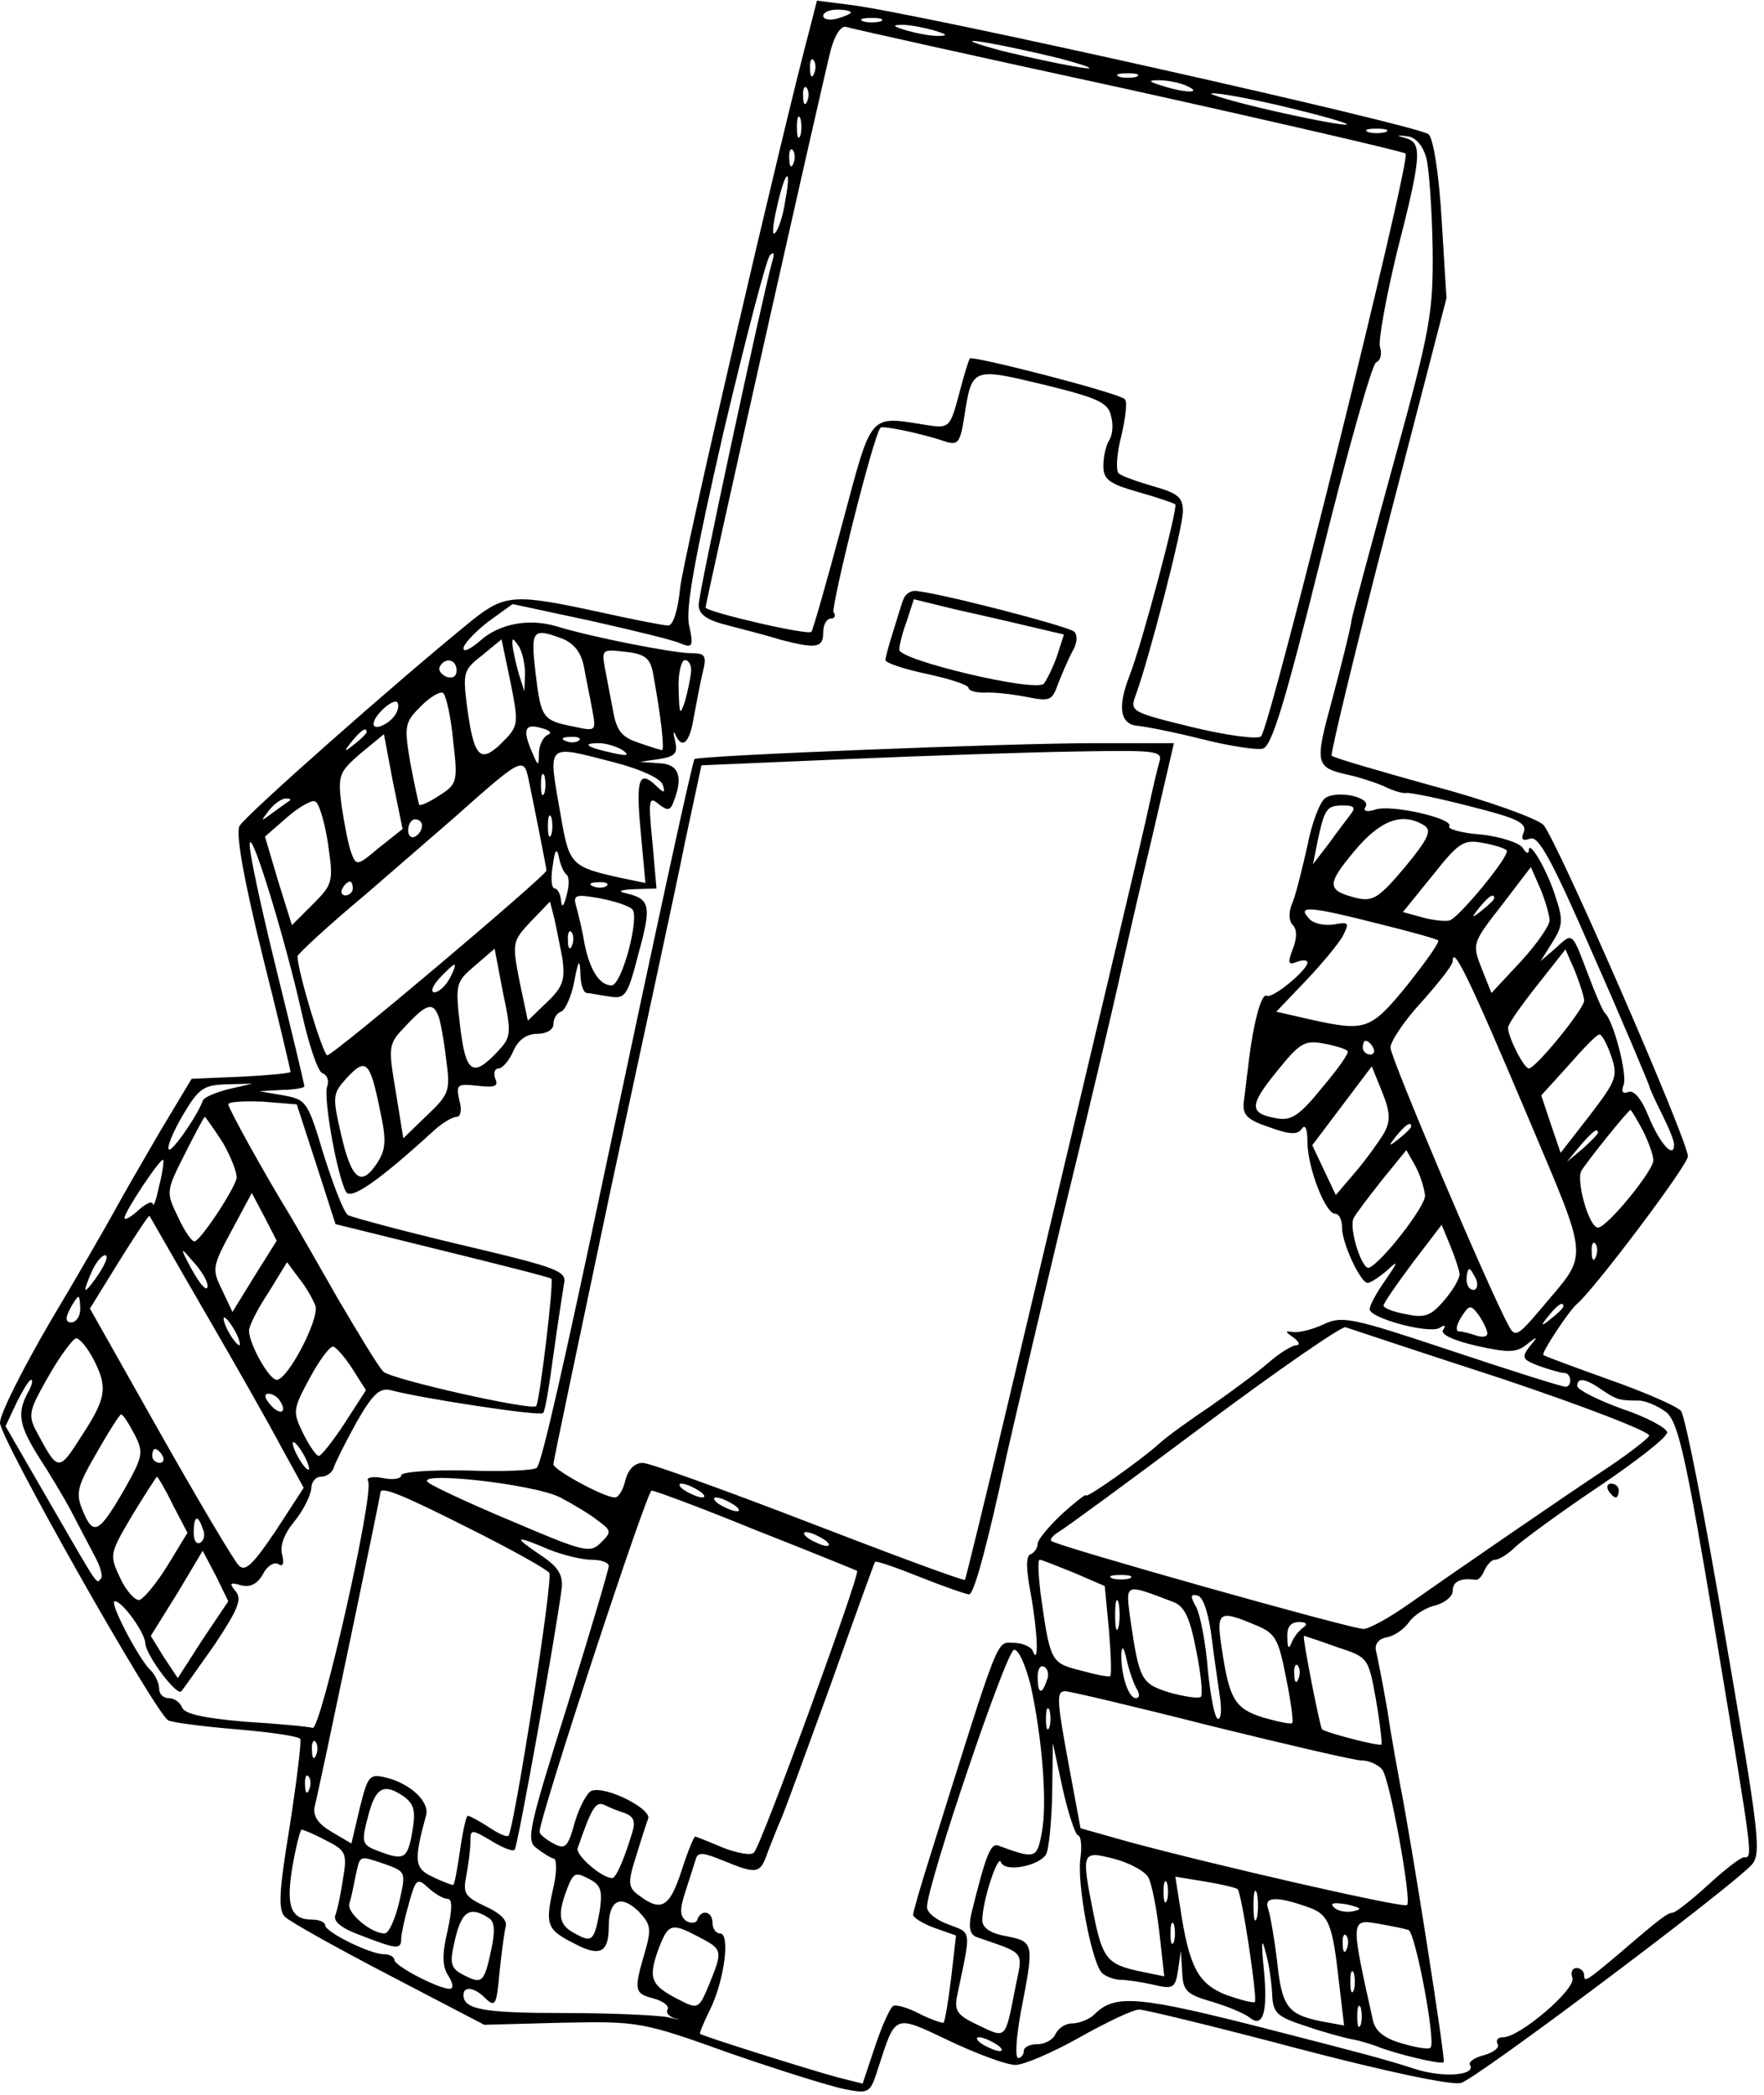 <?xml version="1.0" encoding="UTF-8" standalone="yes"?>
<svg version="1.0" xmlns="http://www.w3.org/2000/svg" width="2.647in" height="3.143in" viewBox="0 0 255 302" preserveAspectRatio="xMidYMid meet">
  <g transform="translate(0,302) scale(0.1,-0.1)" fill="#000000" stroke="none">
    <path d="M1171 2984 c-40 -150 -184 -769 -188 -811 -3 -31 -10 -53 -17 -53 -7
0 -52 9 -102 20 -120 26 -134 25 -181 -12 -112 -91 -329 -283 -337 -298 -5
-12 6 -75 33 -185 23 -91 41 -168 41 -170 0 -2 -32 -5 -72 -7 l-71 -3 -45 -75
c-24 -41 -54 -93 -66 -115 -12 -22 -54 -95 -94 -162 -39 -67 -72 -132 -72
-145 0 -23 223 -417 243 -430 5 -3 50 -9 99 -13 48 -4 90 -10 92 -14 2 -3 -5
-60 -15 -125 -16 -97 -17 -122 -7 -132 7 -7 75 -45 150 -84 l138 -72 112 3
c111 2 115 2 243 -44 72 -25 146 -48 166 -52 36 -7 37 -6 49 32 25 77 22 76
102 38 40 -19 83 -35 96 -35 12 0 54 18 93 40 39 22 77 40 86 40 8 0 111 -25
228 -56 126 -33 224 -54 237 -50 21 5 382 276 419 314 16 16 13 40 -37 331
-29 172 -58 319 -64 326 -6 7 -52 27 -103 45 -50 18 -94 34 -96 36 -3 3 37 64
49 74 24 20 160 200 160 213 0 23 -190 459 -209 479 -9 9 -80 35 -159 56 -79
22 -145 41 -147 44 -2 2 34 152 81 333 l85 328 -7 114 c-4 67 -12 117 -19 123
-16 13 -742 176 -837 187 l-47 6 -10 -39z m59 22 c0 -2 -9 -6 -20 -9 -11 -3
-20 -1 -20 4 0 5 9 9 20 9 11 0 20 -2 20 -4z m43 -13 c-7 -2 -19 -2 -25 0 -7
3 -2 5 12 5 14 0 19 -2 13 -5z m357 -98 c217 -48 398 -90 402 -93 8 -8 -196
-830 -209 -842 -4 -5 -49 1 -99 13 -90 22 -91 23 -82 47 19 52 68 241 68 265
0 20 -7 26 -42 36 -24 7 -47 15 -51 19 -4 4 -3 28 4 54 6 26 9 50 5 53 -8 9
-219 63 -224 59 -2 -3 -9 -26 -16 -53 -12 -45 -14 -48 -42 -44 -90 14 -82 23
-127 -144 -22 -82 -42 -152 -44 -154 -4 -6 -153 29 -153 35 0 8 170 764 181
806 6 22 15 35 22 33 6 -2 190 -43 407 -90z m-280 85 c20 -6 21 -8 5 -8 -11 0
-31 4 -45 8 -20 6 -21 8 -5 8 11 0 31 -4 45 -8z m180 -40 c41 -11 57 -17 35
-14 -22 3 -74 14 -115 24 -41 11 -57 17 -35 14 22 -3 74 -14 115 -24z m-353
-22 c-3 -8 -6 -5 -6 6 -1 11 2 17 5 13 3 -3 4 -12 1 -19z m466 -5 c-7 -2 -19
-2 -25 0 -7 3 -2 5 12 5 14 0 19 -2 13 -5z m72 -13 c25 -11 -1 -11 -35 0 -20
6 -21 8 -5 8 11 0 29 -3 40 -8z m-548 -22 c-3 -8 -6 -5 -6 6 -1 11 2 17 5 13
3 -3 4 -12 1 -19z m693 -9 c50 -12 89 -23 87 -25 -2 -2 -51 7 -108 20 -57 13
-96 25 -87 25 9 1 58 -8 108 -20z m-703 -41 c-3 -7 -5 -2 -5 12 0 14 2 19 5
13 2 -7 2 -19 0 -25z m846 5 c-7 -2 -19 -2 -25 0 -7 3 -2 5 12 5 14 0 19 -2
13 -5z m59 -38 c4 -16 8 -75 9 -130 1 -92 -3 -116 -55 -305 -31 -113 -59 -217
-62 -231 -2 -15 -15 -66 -28 -115 -26 -95 -25 -99 24 -110 14 -3 36 -10 50
-16 14 -7 28 -11 33 -10 4 1 45 -7 91 -19 68 -17 83 -24 79 -37 -5 -11 -2 -14
9 -10 12 5 32 -32 92 -170 43 -97 78 -181 80 -187 1 -5 10 -24 19 -42 9 -18
17 -37 17 -43 0 -22 -21 2 -37 41 -10 25 -21 38 -29 35 -8 -3 -11 0 -7 10 6
15 -15 94 -27 104 -3 3 -14 28 -24 55 -24 63 -22 62 -47 39 l-22 -19 17 27
c15 24 16 32 5 65 -12 39 -39 85 -39 68 0 -6 -4 -4 -9 4 -5 7 -32 16 -60 19
-28 2 -49 8 -46 12 7 11 -84 32 -107 24 -13 -4 -18 -2 -14 4 9 14 -43 25 -59
12 -8 -7 -19 -37 -25 -68 -7 -31 -16 -68 -21 -81 -7 -15 -6 -28 0 -34 6 -6 6
-19 0 -34 -8 -21 -7 -24 6 -19 8 3 15 3 15 -1 0 -11 -51 -53 -59 -48 -8 4 -20
-42 -27 -105 -2 -14 -4 -35 -6 -48 -2 -19 4 -26 37 -37 30 -11 41 -11 47 -2 5
7 8 -1 8 -19 0 -37 26 -104 40 -104 6 0 10 -9 10 -20 0 -23 27 -80 37 -80 4 0
16 8 27 17 18 17 18 15 -2 -14 -12 -17 -22 -35 -22 -41 0 -13 86 -36 101 -27
7 5 10 4 5 -3 -4 -6 14 -15 49 -23 45 -10 57 -10 72 2 16 13 17 12 4 -3 -12
-16 -10 -19 14 -28 14 -5 31 -10 36 -10 11 0 12 -20 2 -20 -5 0 -78 23 -165
52 -144 48 -158 51 -185 38 -15 -7 -35 -12 -43 -11 -13 2 -13 1 0 -8 8 -6 10
-11 4 -11 -6 0 -24 -11 -40 -25 -16 -14 -54 -42 -84 -63 -30 -20 -63 -44 -73
-53 -26 -24 -107 -81 -107 -76 0 3 -16 -10 -35 -27 -19 -18 -35 -37 -35 -43 0
-6 -5 -13 -10 -15 -7 -2 -7 -20 0 -57 10 -55 12 -106 3 -83 -2 6 -15 12 -28
12 -25 0 -18 19 -121 -310 -13 -41 -24 -79 -24 -83 0 -4 14 -13 31 -19 l31
-11 -7 -61 c-4 -33 -9 -63 -11 -65 -1 -1 -17 4 -35 13 -17 9 -35 14 -38 11 -4
-2 -16 -28 -26 -58 l-18 -54 -36 9 c-37 10 -194 59 -199 63 -1 1 5 16 14 34
21 42 30 111 15 111 -6 0 -11 7 -11 15 0 17 -16 21 -22 5 -1 -5 -9 -6 -16 -2
-9 7 -10 16 -1 43 6 19 13 40 15 47 3 10 11 9 40 -3 49 -20 53 -19 64 13 6 15
14 36 19 47 5 11 37 99 72 195 34 96 63 176 64 177 1 2 30 -8 65 -22 35 -14
67 -25 71 -25 7 0 27 74 54 200 8 36 44 189 80 340 37 151 73 304 81 340 8 36
29 129 48 208 l33 142 -116 0 c-124 0 -572 -18 -577 -23 -3 -3 -53 -233 -130
-597 -57 -270 -91 -421 -98 -427 -4 -4 -49 -6 -101 -4 -54 1 -95 -2 -95 -7 0
-5 -12 -7 -26 -4 -15 3 -25 1 -22 -4 10 -16 -68 -359 -80 -357 -6 2 -50 6 -98
9 -58 5 -88 11 -91 21 -3 7 -11 13 -19 13 -8 0 -14 6 -14 14 0 8 -6 21 -14 28
-17 18 -59 98 -50 98 11 0 43 -45 44 -60 0 -17 46 -78 52 -70 3 3 24 33 48 67
34 51 40 66 31 77 -10 12 -9 14 8 9 13 -3 23 2 31 16 6 12 16 18 22 15 7 -5 9
0 6 13 -4 13 3 31 18 49 13 16 23 37 24 47 0 9 6 17 14 17 8 0 16 6 18 12 2 7
17 37 33 66 24 42 34 51 50 47 45 -12 216 -38 220 -33 3 2 9 40 15 84 6 43 13
89 15 101 5 20 -4 24 -148 58 -85 20 -158 40 -164 43 -6 4 -21 43 -35 87 -23
77 -25 80 -58 86 l-35 6 33 2 c17 0 32 3 32 5 0 3 -18 78 -40 167 -22 89 -40
172 -39 183 1 27 51 -136 75 -243 10 -45 23 -85 30 -88 7 -2 10 -11 7 -19 -6
-15 14 -128 27 -152 6 -13 45 13 127 88 12 11 27 20 33 20 6 0 8 10 4 24 -5
23 -3 24 26 21 25 -3 31 -1 26 10 -3 8 -1 15 5 15 5 0 15 11 21 25 7 16 19 25
35 25 13 0 23 6 23 14 0 8 5 16 11 18 6 2 15 22 19 43 6 32 8 34 9 13 0 -16 4
-28 9 -29 4 0 18 -3 32 -5 24 -4 27 0 43 62 19 69 17 79 -18 87 -13 3 -9 5 12
6 l32 1 -6 68 c-6 60 -5 66 9 54 13 -10 17 -10 22 4 14 36 7 54 -21 55 l-28 2
28 4 c23 4 27 8 23 26 -3 12 -3 16 0 10 10 -23 21 -13 27 25 4 20 9 49 13 65
6 24 3 27 -17 27 -25 0 -143 23 -195 39 -41 12 -84 3 -111 -22 -13 -11 -23
-16 -23 -10 0 6 16 23 35 38 l36 26 112 -24 c62 -14 121 -28 131 -33 17 -7 19
-4 12 27 -5 25 9 100 50 279 32 135 62 250 67 255 6 6 7 3 3 -10 -14 -51 -106
-477 -106 -495 0 -14 11 -22 43 -30 23 -6 58 -15 77 -21 51 -13 60 -11 60 11
0 11 5 20 11 20 5 0 8 4 4 9 -4 8 58 258 68 267 3 3 58 -8 93 -20 19 -6 22 -2
28 36 11 71 11 71 115 46 78 -19 93 -26 97 -45 4 -13 2 -29 -3 -36 -4 -6 -8
-23 -8 -36 0 -20 8 -26 50 -38 28 -8 52 -16 54 -18 4 -5 -48 -201 -66 -247
-18 -46 -14 -71 12 -73 11 -1 52 -9 92 -19 39 -10 79 -16 88 -14 13 2 32 64
85 277 37 150 73 277 79 281 7 3 9 13 6 22 -3 8 8 69 24 136 36 140 37 159 14
166 -15 4 -15 5 1 3 12 -1 23 -13 28 -32z m-915 -7 c-3 -8 -6 -5 -6 6 -1 11 2
17 5 13 3 -3 4 -12 1 -19z m-12 -55 c-3 -21 -10 -42 -15 -46 -4 -5 -3 12 3 37
12 55 22 62 12 9z m-322 -632 c17 -7 27 -20 31 -40 3 -17 9 -45 12 -62 6 -32
6 -32 -27 -25 -45 9 -47 12 -55 79 -7 61 -4 64 39 48z m-88 -151 c-31 -30 -40
-21 -50 54 -6 48 -5 52 22 73 l28 23 13 -62 c12 -61 12 -63 -13 -88z m34 100
l-1 -25 -8 25 c-4 14 -8 32 -9 40 -1 13 0 13 9 0 5 -8 9 -26 9 -40z m185 1
c11 -59 17 -111 13 -111 -2 0 -18 5 -35 11 -24 8 -31 18 -36 47 -4 20 -9 48
-12 63 -4 24 -3 25 30 21 28 -3 36 -9 40 -31z m-284 4 c0 -9 -6 -12 -15 -9 -8
4 -12 10 -9 15 8 14 24 10 24 -6z m339 -2 c-1 -10 -5 -29 -9 -43 -7 -21 -8
-19 -9 18 -1 23 4 42 9 42 6 0 10 -8 9 -17z m-344 -99 c7 -59 6 -63 -19 -79
-15 -10 -28 -16 -30 -14 -1 2 -7 30 -13 61 -9 54 -8 58 16 82 14 14 29 22 32
18 4 -4 11 -35 14 -68z m-81 42 c-6 -16 -34 -30 -34 -18 0 10 22 32 32 32 4 0
5 -6 2 -14z m218 -34 c-6 -2 -12 -13 -13 -25 0 -21 -1 -21 -9 -2 -15 34 -12
44 12 37 12 -3 17 -7 10 -10z m-262 4 c0 -2 -8 -10 -17 -17 -16 -13 -17 -12
-4 4 13 16 21 21 21 13z m18 -167 c-31 -26 -33 -27 -40 -8 -4 10 -10 41 -14
67 -6 46 -4 50 27 77 l34 28 13 -69 14 -68 -34 -27z m289 155 c-3 -3 -12 -4
-19 -1 -8 3 -5 6 6 6 11 1 17 -2 13 -5z m63 -14 c11 -8 7 -9 -15 -4 -37 8 -45
14 -19 14 10 0 26 -5 34 -10z m-11 -18 c38 -10 66 -23 69 -32 4 -12 2 -13 -9
-2 -25 24 -30 11 -23 -64 l7 -76 -34 7 c-73 16 -76 19 -88 88 -19 110 -24 105
78 79z m787 1 c-3 -10 -10 -40 -16 -68 -10 -46 -46 -197 -202 -855 -33 -140
-62 -257 -63 -259 -2 -2 -104 36 -226 83 -122 47 -230 86 -240 86 -12 0 -21
-10 -25 -25 -3 -14 -10 -25 -15 -25 -16 0 -89 40 -89 48 0 5 38 184 83 398 46
214 95 439 107 500 l24 112 210 9 c116 5 266 10 334 11 113 2 123 1 118 -15z
m-912 -25 c8 -38 26 -129 26 -132 0 -7 -309 -268 -317 -267 -6 1 -42 118 -43
143 0 3 44 44 98 89 53 46 111 96 127 110 99 88 102 90 109 57z m23 -20 c-3
-7 -5 -2 -5 12 0 14 2 19 5 13 2 -7 2 -19 0 -25z m-368 -11 c-2 -1 -13 -9 -24
-17 -19 -14 -19 -14 -6 3 7 9 18 17 24 17 6 0 8 -1 6 -3z m55 -61 c8 -56 8
-59 -22 -89 l-30 -30 -20 64 -19 64 31 27 c17 15 36 26 41 24 6 -1 14 -29 19
-60z m1479 42 c-5 -7 -20 -26 -32 -43 l-23 -30 7 35 c10 46 13 50 37 50 15 0
18 -3 11 -12z m-1156 -30 c-3 -7 -5 -2 -5 12 0 14 2 19 5 13 2 -7 2 -19 0 -25z
m-187 13 c0 -6 -4 -13 -10 -16 -5 -3 -10 1 -10 9 0 9 5 16 10 16 6 0 10 -4 10
-9z m1449 0 c11 -7 6 -19 -28 -60 -37 -44 -46 -50 -69 -45 -44 11 -45 19 -5
67 38 46 70 58 102 38z m119 -36 c6 -6 -67 -95 -82 -101 -6 -2 -24 0 -39 4
l-29 8 43 53 c38 48 45 52 72 47 17 -3 33 -8 35 -11z m-1359 -35 c4 -3 4 -16
0 -30 -4 -16 -7 -19 -8 -7 -1 9 -5 17 -9 17 -5 0 -6 15 -3 33 3 23 6 27 9 12
2 -11 7 -22 11 -25z m1421 -66 c0 -8 -19 -35 -42 -60 l-42 -45 -14 35 c-14 36
-14 37 29 92 l42 55 14 -32 c7 -17 13 -38 13 -45z m-1730 46 c0 -5 -5 -10 -11
-10 -5 0 -7 5 -4 10 3 6 8 10 11 10 2 0 4 -4 4 -10z m367 4 c-3 -3 -12 -4 -19
-1 -8 3 -5 6 6 6 11 1 17 -2 13 -5z m37 -34 c11 -11 -15 -110 -30 -110 -17 0
-31 21 -39 60 -3 19 -9 43 -12 54 -5 17 -1 18 33 12 22 -4 43 -11 48 -16z
m1246 16 c0 -2 -8 -10 -17 -17 -16 -13 -17 -12 -4 4 13 16 21 21 21 13z
m-1347 -87 c4 -31 1 -41 -22 -63 l-28 -27 -12 57 c-11 56 -10 58 16 86 l28 29
6 -23 c3 -13 8 -39 12 -59z m1180 50 c45 -11 84 -22 86 -24 2 -3 -18 -31 -45
-65 -53 -65 -60 -67 -141 -49 l-48 11 42 44 c23 24 47 53 54 65 10 20 9 21
-13 17 -13 -2 -30 1 -36 9 -18 19 3 17 101 -8z m-1166 -31 c-3 -8 -6 -5 -6 6
-1 11 2 17 5 13 3 -3 4 -12 1 -19z m-109 -155 c-35 -37 -45 -29 -53 39 -7 60
-6 63 21 86 l29 25 12 -63 c13 -61 12 -65 -9 -87z m1572 75 c0 -12 -70 -98
-80 -98 -7 0 -30 45 -30 59 0 5 19 32 42 61 l41 52 14 -32 c7 -18 13 -37 13
-42z m-86 -157 c96 -228 94 -204 23 -289 -33 -39 -37 -41 -46 -24 -30 55 -171
388 -171 402 0 9 20 39 45 66 24 27 45 53 45 59 0 24 24 -25 104 -214z m-1554
189 c-6 -11 -16 -20 -22 -20 -6 0 -3 9 7 20 10 11 20 20 22 20 2 0 -1 -9 -7
-20z m-16 -55 c3 -8 8 -36 11 -62 6 -45 5 -50 -28 -81 l-34 -33 -11 68 c-11
66 -11 68 15 95 30 32 39 34 47 13z m1695 -57 c10 -29 8 -35 -31 -86 l-42 -54
-14 41 -14 42 39 43 c21 24 41 45 45 45 3 1 11 -13 17 -31z m-381 7 c3 -2 -14
-26 -37 -53 -33 -41 -45 -48 -66 -44 -40 7 -39 19 1 68 33 41 40 45 67 40 17
-3 33 -8 35 -11z m37 5 c3 -5 1 -10 -4 -10 -6 0 -11 5 -11 10 0 6 2 10 4 10 3
0 8 -4 11 -10z m-1436 -89 c10 -45 9 -58 -4 -78 -23 -35 -37 -24 -52 42 -13
56 -12 59 9 82 27 29 33 23 47 -46z m1452 -34 c-7 -12 -25 -37 -41 -56 l-29
-34 -17 36 -17 36 43 57 43 57 15 -37 c12 -30 12 -42 3 -59z m-1671 63 c-19
-5 -36 -12 -37 -17 -8 -22 -45 -75 -49 -70 -3 3 6 25 20 49 23 39 30 44 63 45
l38 1 -35 -8z m127 -108 l28 -87 154 -38 c85 -21 157 -39 158 -41 4 -4 -17
-179 -22 -184 -6 -7 -211 39 -221 50 -7 7 -36 55 -66 106 -29 51 -60 105 -69
120 -41 67 -89 155 -89 160 0 4 22 5 50 4 l49 -4 28 -86z m1918 48 c8 -16 15
-35 15 -43 0 -15 -67 -97 -80 -97 -13 0 -32 68 -24 82 9 15 68 88 71 88 1 0 9
-13 18 -30z m-2053 -17 c12 -21 21 -44 20 -52 -5 -19 -53 -91 -61 -91 -4 0
-15 16 -24 36 -17 35 -17 37 10 90 15 30 28 54 29 54 1 0 13 -17 26 -37z
m1718 23 c0 -2 -8 -10 -17 -17 -16 -13 -17 -12 -4 4 13 16 21 21 21 13z m270
-9 c0 -2 -10 -12 -22 -23 l-23 -19 19 23 c18 21 26 27 26 19z m-250 -91 c0
-16 -62 -96 -81 -104 -10 -4 -30 58 -22 72 3 6 22 31 41 55 l35 43 13 -23 c7
-13 13 -32 14 -43z m-1830 14 c-4 -19 -8 -31 -9 -26 -1 5 -10 1 -21 -9 -11
-10 -20 -15 -20 -11 0 9 52 87 56 84 1 -2 -1 -19 -6 -38z m138 -130 l-32 -52
-15 32 c-15 30 -14 34 14 86 l29 54 18 -34 18 -35 -32 -51z m-73 -50 c43 -74
93 -162 111 -196 l33 -60 -41 -63 c-33 -49 -44 -59 -53 -49 -7 7 -58 93 -114
192 l-101 179 42 68 c23 37 43 67 44 66 1 -1 36 -63 79 -137z m1815 53 c0 -7
-10 -24 -23 -39 -19 -22 -28 -25 -55 -19 -18 3 -32 9 -32 12 0 4 19 31 42 62
l42 55 12 -29 c7 -17 13 -35 14 -42z m197 25 c-3 -8 -6 -5 -6 6 -1 11 2 17 5
13 3 -3 4 -12 1 -19z m-2007 -42 c0 -12 -14 5 -31 39 -8 16 -6 15 10 -4 12
-13 21 -28 21 -35z m-156 19 c-9 -14 -18 -25 -20 -25 -2 0 2 11 8 25 6 14 15
25 20 25 5 0 1 -11 -8 -25z m312 -48 c6 -19 -40 -107 -56 -107 -11 0 -40 52
-40 71 0 7 12 31 28 55 l27 44 17 -23 c10 -12 20 -30 24 -40z m1678 38 c3 -8
1 -15 -4 -15 -6 0 -10 7 -10 15 0 8 2 15 4 15 2 0 6 -7 10 -15z m-2018 -43 c0
-10 -6 -19 -13 -19 -8 0 -9 6 -2 19 5 10 11 18 12 18 2 0 3 -8 3 -18z m2034
-35 c0 -5 -7 -6 -16 -3 -9 3 -20 6 -25 6 -5 0 -4 9 3 20 12 19 14 19 26 3 6
-9 12 -21 12 -26z m110 39 c0 -2 -8 -10 -17 -17 -16 -13 -17 -12 -4 4 13 16
21 21 21 13z m-1920 -36 c6 -11 8 -20 6 -20 -3 0 -10 9 -16 20 -6 11 -8 20 -6
20 3 0 10 -9 16 -20z m1833 -69 c119 -40 215 -77 211 -82 -3 -5 -29 -25 -57
-44 -64 -42 -225 -153 -292 -200 -27 -19 -56 -35 -64 -35 -18 0 -444 120 -451
127 -3 2 2 8 10 13 9 5 103 74 210 154 107 80 200 144 205 142 6 -2 108 -36
228 -75z m-2038 29 c21 -41 19 -56 -17 -111 -33 -52 -34 -52 -64 4 -14 26 -13
31 16 82 17 30 36 55 40 55 5 0 16 -13 25 -30z m375 -15 l19 -30 -31 -48 c-17
-26 -34 -47 -37 -47 -4 0 -14 15 -23 33 -15 31 -15 34 10 80 14 26 29 46 34
45 5 -2 18 -17 28 -33z m-470 -34 c-16 -30 -12 -48 17 -94 15 -23 36 -58 46
-77 10 -19 25 -48 33 -63 9 -16 13 -31 10 -34 -7 -8 -1 -17 -75 111 l-63 109
16 34 c9 18 18 33 21 33 3 0 1 -9 -5 -19z m2275 5 c22 -15 26 -16 54 -16 10 0
28 -8 40 -17 17 -15 28 -62 71 -320 55 -330 54 -323 41 -323 -5 0 -28 -18 -52
-40 -24 -22 -47 -40 -51 -40 -7 0 -18 -8 -76 -58 -50 -42 -52 -43 -52 -32 0 5
-5 10 -11 10 -6 0 -9 -6 -6 -14 6 -16 -76 -86 -100 -86 -8 0 -11 -4 -8 -10 3
-5 -6 -12 -20 -16 -13 -3 -23 -10 -20 -14 9 -15 -38 -19 -79 -6 -46 15 -82 24
-206 56 -195 50 -228 53 -258 23 -7 -7 -22 -13 -32 -13 -10 0 -20 -7 -24 -15
-3 -8 -15 -15 -26 -15 -11 0 -20 -4 -20 -10 0 -5 -4 -10 -8 -10 -5 0 -3 30 4
68 19 98 19 100 -21 108 -23 4 -35 12 -35 23 0 28 23 97 27 84 5 -15 54 -6 65
11 4 6 8 45 9 86 l1 75 14 -65 c8 -36 18 -66 22 -68 5 -1 6 -16 4 -32 -6 -38
17 -157 32 -168 6 -5 18 -9 26 -9 8 0 29 -3 47 -7 29 -7 32 -5 36 21 l4 28 2
-31 c1 -27 6 -32 44 -43 23 -7 47 -17 54 -23 19 -15 26 9 20 70 -4 39 -3 47 2
27 5 -16 9 -44 10 -62 1 -28 6 -33 49 -47 26 -9 56 -17 67 -19 11 -2 27 -7 35
-10 27 -11 94 -27 97 -23 3 3 -47 321 -63 401 -3 17 -12 64 -18 105 -7 41 -15
81 -17 89 -2 9 4 17 16 19 11 2 25 12 32 22 7 10 24 21 38 24 14 4 25 13 25
21 0 14 12 19 33 16 4 -1 10 6 13 14 4 8 10 15 15 15 6 0 19 8 30 19 11 10 64
49 119 86 55 37 100 72 100 79 0 6 -29 22 -65 34 -36 13 -65 28 -65 33 0 13
12 11 35 -5z m-1910 -17 c11 -17 -1 -21 -15 -4 -8 9 -8 15 -2 15 6 0 14 -5 17
-11z m-211 -47 c14 -27 13 -32 -14 -80 -37 -64 -45 -68 -60 -32 -11 26 -9 35
20 85 17 30 33 55 35 55 3 0 11 -13 19 -28z m246 -32 c6 -11 8 -20 6 -20 -3 0
-10 9 -16 20 -6 11 -8 20 -6 20 3 0 10 -9 16 -20z m-205 0 c3 -5 1 -10 -4 -10
-6 0 -11 5 -11 10 0 6 2 10 4 10 3 0 8 -4 11 -10z m15 -71 l21 -40 -28 -46
c-16 -26 -34 -48 -41 -51 -6 -2 -19 12 -28 31 -16 34 -16 35 17 91 19 31 35
56 36 56 1 0 12 -18 23 -41z m560 11 c19 -10 44 -25 55 -34 19 -14 19 -16 4
-31 -16 -16 -24 -14 -125 29 -60 25 -116 51 -124 57 -27 18 151 -1 190 -21z
m200 10 c8 -5 11 -10 5 -10 -5 0 -17 5 -25 10 -8 5 -10 10 -5 10 6 0 17 -5 25
-10z m-331 -55 c60 -30 112 -59 115 -64 6 -9 -51 -371 -59 -380 -3 -2 -16 4
-29 13 -14 9 -27 16 -30 16 -2 0 -7 -22 -11 -50 -4 -27 -8 -50 -10 -50 -2 0
-16 5 -30 12 -26 12 -27 23 -9 89 5 19 -22 45 -57 54 -25 6 -27 4 -39 -44
l-12 -51 -29 17 c-20 12 -27 23 -24 37 8 31 95 449 95 453 0 10 32 -3 129 -52z
m413 -2 c79 -31 145 -58 147 -59 5 -4 -138 -396 -149 -407 -4 -5 -24 -1 -45 7
-21 9 -39 16 -40 16 -2 0 -11 -22 -20 -50 -17 -52 -29 -59 -60 -36 -17 12 -18
18 -6 56 7 23 15 48 18 56 5 14 -62 48 -82 40 -6 -2 -17 -22 -24 -45 -10 -37
-14 -40 -31 -31 -11 6 -20 13 -20 17 0 21 155 493 162 493 4 0 72 -25 150 -57z
m-32 37 c8 -5 11 -10 5 -10 -5 0 -17 5 -25 10 -8 5 -10 10 -5 10 6 0 17 -5 25
-10z m-767 -35 c4 -8 2 -17 -3 -20 -6 -4 -10 3 -10 14 0 25 6 27 13 6z m897
-15 c8 -5 11 -10 5 -10 -5 0 -17 5 -25 10 -8 5 -10 10 -5 10 6 0 17 -5 25 -10z
m-397 -15 c20 -8 48 -15 62 -15 14 0 25 -4 25 -9 0 -5 -27 -96 -60 -202 -56
-178 -60 -195 -44 -206 9 -7 20 -14 25 -15 4 -2 4 -22 -2 -46 -11 -50 -8 -57
32 -77 36 -19 49 -13 49 25 0 38 17 47 43 22 18 -19 19 -25 9 -60 -16 -54 -15
-59 13 -66 14 -4 23 -11 20 -16 -3 -5 3 -11 12 -13 10 -2 5 -2 -12 2 -16 3
-84 6 -150 6 -115 0 -145 5 -145 26 0 14 17 11 33 -6 13 -12 15 -7 19 38 3 29
7 59 9 67 3 9 -9 20 -29 29 -30 14 -33 19 -28 44 3 16 6 38 6 49 0 19 1 19 30
2 16 -10 31 -16 34 -13 4 3 60 314 68 378 2 19 -5 31 -31 48 -40 27 -37 29 12
8z m-500 -130 l-36 -56 -20 30 -19 31 38 61 37 62 19 -36 18 -37 -37 -55z
m1260 96 l44 -19 6 -63 c3 -35 4 -65 2 -67 -2 -2 -21 2 -43 8 -43 11 -44 12
-58 113 -3 26 -4 47 -1 47 3 0 25 -9 50 -19z m80 -8 c-7 -2 -19 -2 -25 0 -7 3
-2 5 12 5 14 0 19 -2 13 -5z m63 -34 c16 -6 24 -22 33 -69 7 -34 10 -64 7 -68
-3 -3 -23 0 -45 6 -41 13 -44 17 -57 106 -7 53 -9 52 62 25z m-79 -36 c-3 -10
-5 -2 -5 17 0 19 2 27 5 18 2 -10 2 -26 0 -35z m135 -19 c4 -32 10 -71 12 -86
2 -16 1 -28 -3 -28 -5 0 -11 32 -15 71 -3 39 -11 80 -17 91 -9 16 -8 19 3 16
8 -3 16 -29 20 -64z m62 22 c30 -12 34 -20 45 -76 7 -34 11 -64 9 -66 -2 -2
-21 2 -42 8 -41 13 -49 26 -60 101 -8 52 -4 55 48 33z m70 -4 c-6 -4 -14 -14
-17 -22 -4 -10 -6 -8 -6 8 -1 15 5 22 17 22 10 0 13 -3 6 -8z m48 -28 c46 -15
46 -15 57 -76 6 -34 9 -63 8 -65 -3 -3 -80 17 -86 22 -3 4 -29 135 -26 135 1
0 22 -7 47 -16z m-288 -62 c4 -7 3 -12 -2 -12 -11 0 -22 35 -21 65 1 12 4 8 8
-11 4 -17 11 -36 15 -42z m-154 6 c17 -78 24 -171 16 -212 -7 -38 -9 -39 -63
-19 -11 4 -18 -14 -39 -99 -4 -19 -2 -29 7 -33 72 -25 68 -19 57 -72 -15 -77
-13 -75 -53 -56 -32 15 -36 21 -31 45 20 95 21 88 -13 101 -17 6 -31 17 -31
25 0 32 115 372 126 372 7 0 17 -24 24 -52z m23 7 c-7 -21 -13 -19 -13 6 0 11
4 18 10 14 5 -3 7 -12 3 -20z m364 3 c-3 -8 -6 -5 -6 6 -1 11 2 17 5 13 3 -3
4 -12 1 -19z m-127 -68 c110 -27 208 -50 218 -50 11 0 24 -6 30 -13 11 -13 43
-189 36 -196 -4 -5 -275 57 -401 91 l-71 20 -16 86 c-19 102 -19 112 -6 112 6
0 100 -22 210 -50z m-233 -2 c-3 -7 -5 -2 -5 12 0 14 2 19 5 13 2 -7 2 -19 0
-25z m-1060 -40 c-3 -8 -6 -5 -6 6 -1 11 2 17 5 13 3 -3 4 -12 1 -19z m-10
-50 c-3 -8 -6 -5 -6 6 -1 11 2 17 5 13 3 -3 4 -12 1 -19z m138 -11 c14 -11 16
-21 11 -50 -7 -40 -12 -42 -49 -28 -24 9 -25 12 -15 50 11 43 23 49 53 28z
m318 -23 c13 -5 16 -12 11 -28 -13 -43 -24 -66 -29 -66 -15 0 -53 33 -50 43
20 58 26 68 38 63 6 -3 20 -9 30 -12z m-431 -40 c28 -14 30 -19 24 -54 -3 -21
-8 -45 -11 -53 -4 -9 7 -19 37 -30 52 -20 58 -21 58 -4 0 6 5 29 11 50 10 36
12 38 28 23 10 -9 22 -16 28 -16 7 0 7 -14 0 -46 -8 -34 -8 -51 1 -65 7 -11 8
-19 2 -19 -16 0 -80 33 -80 42 0 4 -7 8 -15 8 -20 0 -85 32 -85 42 0 4 -8 8
-19 8 -31 0 -38 20 -28 78 5 28 11 52 13 52 3 0 19 -7 36 -16z m1188 -53 c5
-9 12 -45 16 -80 l7 -63 -34 7 c-48 10 -55 18 -68 82 -18 91 -18 93 29 81 23
-6 45 -18 50 -27z m-1103 19 c30 -11 30 -11 20 -55 -6 -25 -15 -45 -21 -45
-20 0 -55 30 -51 43 2 6 6 24 9 40 7 31 4 30 43 17z m310 -67 c-8 -44 -11 -47
-36 -33 -23 12 -26 26 -11 65 9 23 12 24 31 14 18 -9 20 -17 16 -46z m820 15
c-3 -7 -5 -2 -5 12 0 14 2 19 5 13 2 -7 2 -19 0 -25z m102 16 c6 -5 29 -158
25 -163 -2 -2 -21 3 -41 10 -41 16 -54 40 -67 127 l-7 44 43 -7 c24 -4 45 -9
47 -11z m28 -41 c-3 -10 -5 -2 -5 17 0 19 2 27 5 18 2 -10 2 -26 0 -35z m71
16 c33 -11 38 -22 48 -113 l7 -59 -33 6 c-49 10 -57 21 -64 88 -4 33 -10 67
-13 75 -6 17 12 18 55 3z m68 -7 c-10 -2 -22 0 -28 6 -6 6 0 7 19 4 21 -5 23
-7 9 -10z m-1249 -10 c8 -5 9 -19 3 -46 -10 -47 -13 -50 -40 -36 -18 9 -20 17
-14 43 10 49 22 58 51 39z m990 -34 c-3 -7 -5 -2 -5 12 0 14 2 19 5 13 2 -7 2
-19 0 -25z m339 17 c10 -3 40 -162 32 -170 -2 -3 -21 0 -41 6 -25 7 -38 17
-42 32 -33 148 -33 148 8 141 17 -3 37 -7 43 -9z m-1026 -10 c35 -18 35 -20
15 -69 -15 -36 -16 -36 -45 -21 -39 20 -43 30 -29 70 15 40 19 41 59 20z m937
-17 c-3 -8 -6 -5 -6 6 -1 11 2 17 5 13 3 -3 4 -12 1 -19z m10 -60 c-3 -7 -5
-2 -5 12 0 14 2 19 5 13 2 -7 2 -19 0 -25z m10 -50 c-3 -7 -5 -2 -5 12 0 14 2
19 5 13 2 -7 2 -19 0 -25z m-527 -28 c8 -5 11 -10 5 -10 -5 0 -17 5 -25 10 -8
5 -10 10 -5 10 6 0 17 -5 25 -10z"/>
    <path d="M1306 2158 c-3 -7 -9 -28 -15 -47 -6 -19 -11 -37 -11 -41 0 -4 27
-13 60 -20 33 -7 60 -16 60 -20 0 -4 10 -7 23 -7 12 1 39 -2 60 -6 35 -7 38
-6 47 20 6 15 15 36 21 47 6 10 7 22 2 27 -8 8 -206 59 -231 59 -7 0 -14 -6
-16 -12z m181 -39 l51 -12 -10 -31 c-6 -17 -15 -35 -19 -40 -12 -13 -209 34
-209 49 0 7 5 26 11 42 l10 31 57 -14 c31 -7 80 -18 109 -25z"/>
    <path d="M2325 870 c3 -5 8 -10 11 -10 2 0 4 5 4 10 0 6 -5 10 -11 10 -5 0 -7
-4 -4 -10z"/>
  </g>
</svg>